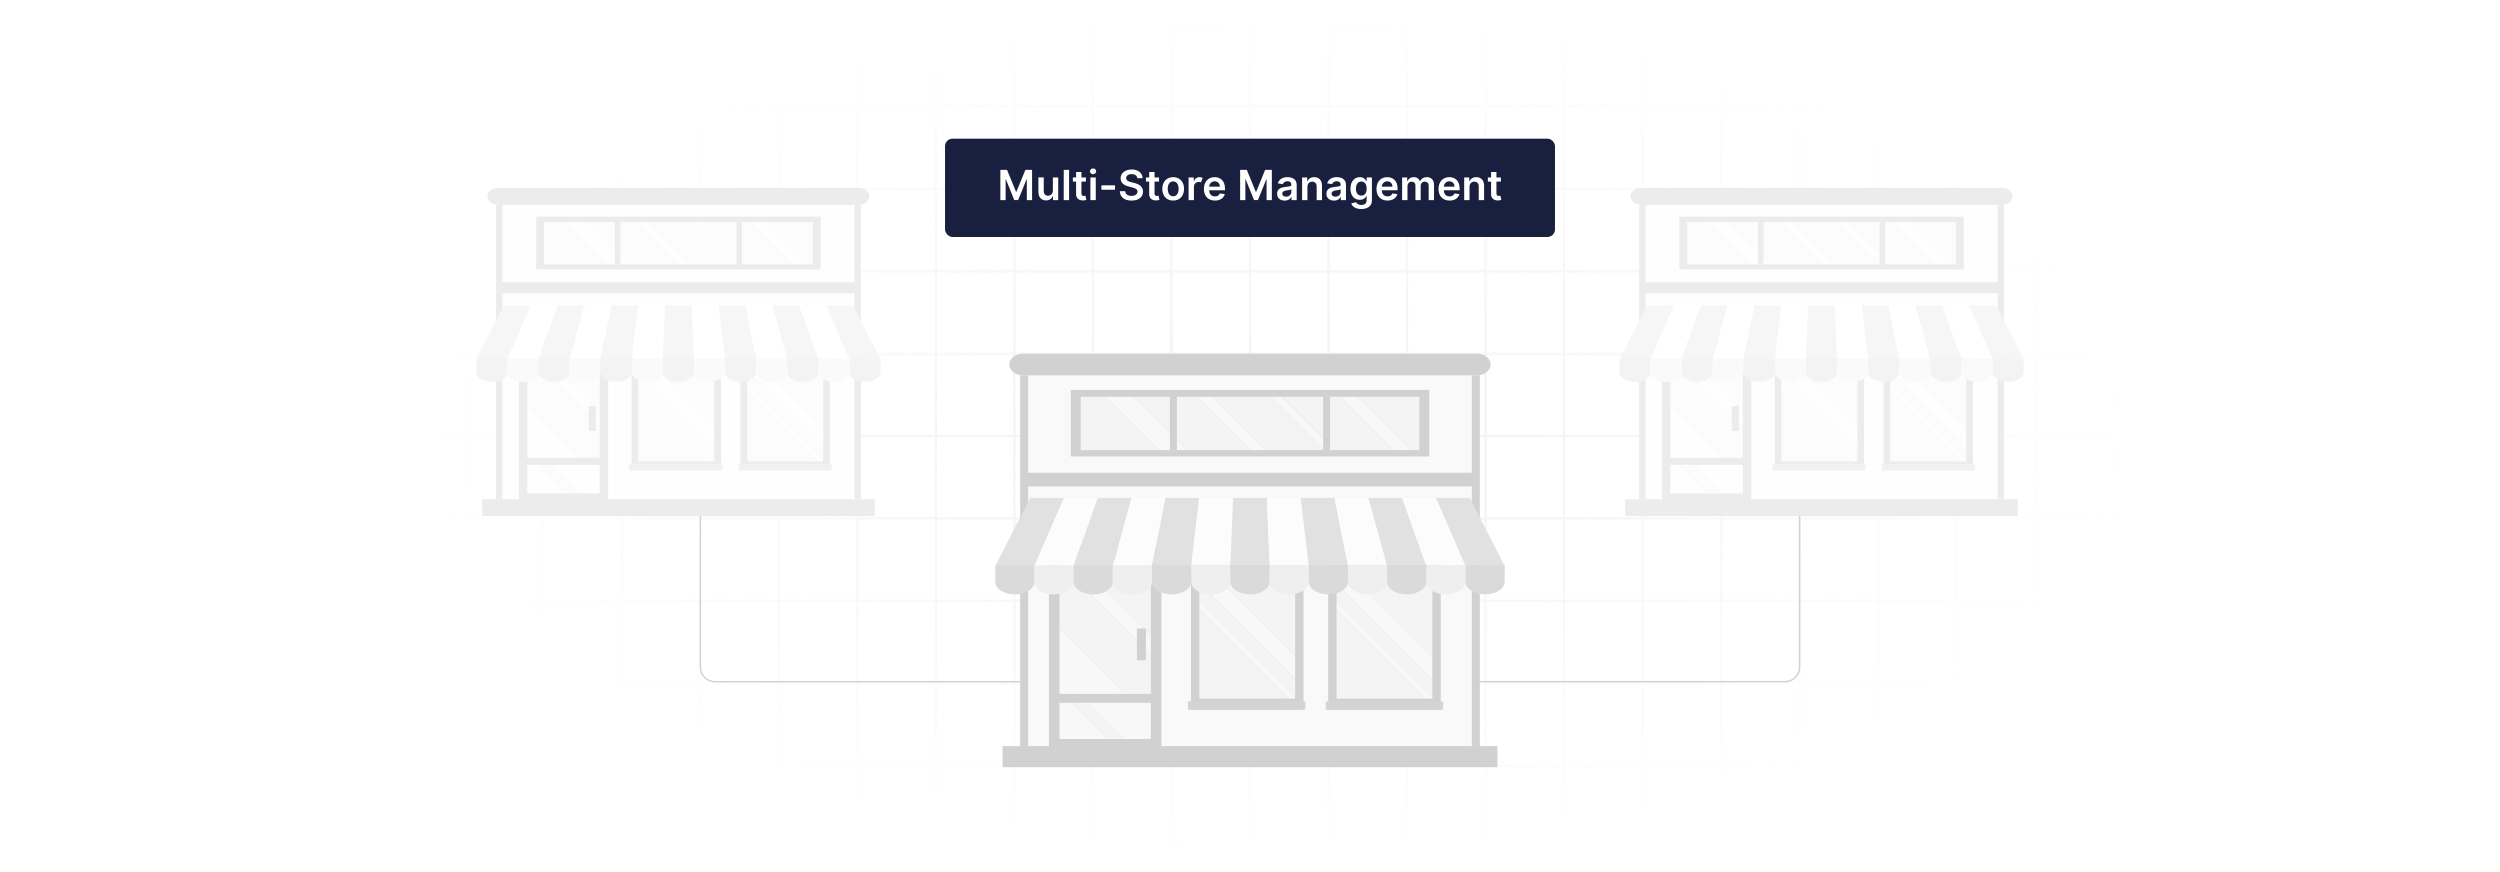 <?xml version="1.0" encoding="UTF-8"?>
<svg id="Layer_1" data-name="Layer 1" xmlns="http://www.w3.org/2000/svg" xmlns:xlink="http://www.w3.org/1999/xlink" viewBox="0 0 860 300">
  <defs>
    <filter id="luminosity-invert" x="39.647" y="-.272" width="782.115" height="300.272" color-interpolation-filters="sRGB" filterUnits="userSpaceOnUse">
      <feColorMatrix result="cm" values="-1 0 0 0 1 0 -1 0 0 1 0 0 -1 0 1 0 0 0 1 0"/>
    </filter>
    <radialGradient id="radial-gradient" cx="439.235" cy="148.479" fx="439.235" fy="148.479" r="298.487" gradientTransform="translate(0 74.962) scale(1 .495)" gradientUnits="userSpaceOnUse">
      <stop offset=".123" stop-color="#000" stop-opacity=".95"/>
      <stop offset="1" stop-color="#000" stop-opacity="0"/>
    </radialGradient>
    <mask id="mask" x="39.647" y="-.272" width="782.115" height="300.272" maskUnits="userSpaceOnUse">
      <g filter="url(#luminosity-invert)">
        <rect x="39.647" y="-.272" width="782.115" height="300.272" fill="url(#radial-gradient)"/>
      </g>
    </mask>
    <filter id="drop-shadow-2" x="333.2" y="162" width="193.92" height="51.84" filterUnits="userSpaceOnUse">
      <feOffset dx="0" dy="5"/>
      <feGaussianBlur result="blur" stdDeviation="3"/>
      <feFlood flood-color="#000" flood-opacity=".1"/>
      <feComposite in2="blur" operator="in"/>
      <feComposite in="SourceGraphic"/>
    </filter>
    <filter id="drop-shadow-3" x="547.76" y="95.76" width="157.92" height="45.12" filterUnits="userSpaceOnUse">
      <feOffset dx="0" dy="5"/>
      <feGaussianBlur result="blur-2" stdDeviation="3"/>
      <feFlood flood-color="#000" flood-opacity=".1"/>
      <feComposite in2="blur-2" operator="in"/>
      <feComposite in="SourceGraphic"/>
    </filter>
    <filter id="drop-shadow-4" x="154.64" y="95.76" width="157.92" height="45.12" filterUnits="userSpaceOnUse">
      <feOffset dx="0" dy="5"/>
      <feGaussianBlur result="blur-3" stdDeviation="3"/>
      <feFlood flood-color="#000" flood-opacity=".1"/>
      <feComposite in2="blur-3" operator="in"/>
      <feComposite in="SourceGraphic"/>
    </filter>
  </defs>
  <rect y="0" width="860" height="300" fill="#fff"/>
  <g mask="url(#mask)">
    <g opacity=".4">
      <path d="M808.41,291.922H51.59V8.078h756.819v283.845ZM52.09,291.422h755.819V8.578H52.09v282.845Z" fill="#e6e6e6" stroke="#d6d6d6" stroke-miterlimit="10" stroke-width=".25"/>
      <rect x="51.84" y="36.413" width="756.319" height=".5" fill="#e6e6e6" stroke="#d6d6d6" stroke-miterlimit="10" stroke-width=".25"/>
      <rect x="51.84" y="64.747" width="756.319" height=".5" fill="#e6e6e6" stroke="#d6d6d6" stroke-miterlimit="10" stroke-width=".25"/>
      <rect x="51.84" y="93.082" width="756.319" height=".5" fill="#e6e6e6" stroke="#d6d6d6" stroke-miterlimit="10" stroke-width=".25"/>
      <rect x="51.84" y="121.415" width="756.319" height=".5" fill="none" stroke="#d6d6d6" stroke-miterlimit="10" stroke-width=".25"/>
      <rect x="51.84" y="149.75" width="756.319" height=".5" fill="#e6e6e6" stroke="#d6d6d6" stroke-miterlimit="10" stroke-width=".25"/>
      <rect x="51.84" y="178.084" width="756.319" height=".5" fill="#e6e6e6" stroke="#d6d6d6" stroke-miterlimit="10" stroke-width=".25"/>
      <rect x="51.84" y="206.418" width="756.319" height=".5" fill="#e6e6e6" stroke="#d6d6d6" stroke-miterlimit="10" stroke-width=".25"/>
      <rect x="51.84" y="234.753" width="756.319" height=".5" fill="#e6e6e6" stroke="#d6d6d6" stroke-miterlimit="10" stroke-width=".25"/>
      <rect x="51.84" y="263.087" width="756.319" height=".5" fill="#e6e6e6" stroke="#d6d6d6" stroke-miterlimit="10" stroke-width=".25"/>
      <rect x="780.898" y="8.328" width=".5" height="283.345" fill="#e6e6e6" stroke="#d6d6d6" stroke-miterlimit="10" stroke-width=".25"/>
      <rect x="753.887" y="8.328" width=".5" height="283.345" fill="#e6e6e6" stroke="#d6d6d6" stroke-miterlimit="10" stroke-width=".25"/>
      <rect x="726.875" y="8.328" width=".5" height="283.345" fill="#e6e6e6" stroke="#d6d6d6" stroke-miterlimit="10" stroke-width=".25"/>
      <rect x="699.864" y="8.328" width=".5" height="283.345" fill="#e6e6e6" stroke="#d6d6d6" stroke-miterlimit="10" stroke-width=".25"/>
      <rect x="672.852" y="8.328" width=".5" height="283.345" fill="#e6e6e6" stroke="#d6d6d6" stroke-miterlimit="10" stroke-width=".25"/>
      <rect x="645.841" y="8.328" width=".5" height="283.345" fill="#e6e6e6" stroke="#d6d6d6" stroke-miterlimit="10" stroke-width=".25"/>
      <rect x="618.83" y="8.328" width=".5" height="283.345" fill="#e6e6e6" stroke="#d6d6d6" stroke-miterlimit="10" stroke-width=".25"/>
      <rect x="591.818" y="8.328" width=".5" height="283.345" fill="#e6e6e6" stroke="#d6d6d6" stroke-miterlimit="10" stroke-width=".25"/>
      <rect x="564.807" y="8.328" width=".5" height="283.345" fill="#e6e6e6" stroke="#d6d6d6" stroke-miterlimit="10" stroke-width=".25"/>
      <rect x="537.795" y="8.328" width=".5" height="283.345" fill="#e6e6e6" stroke="#d6d6d6" stroke-miterlimit="10" stroke-width=".25"/>
      <rect x="510.784" y="8.328" width=".5" height="283.345" fill="#e6e6e6" stroke="#d6d6d6" stroke-miterlimit="10" stroke-width=".25"/>
      <rect x="483.772" y="8.328" width=".5" height="283.345" fill="#e6e6e6" stroke="#d6d6d6" stroke-miterlimit="10" stroke-width=".25"/>
      <rect x="456.761" y="8.328" width=".5" height="283.345" fill="#e6e6e6" stroke="#d6d6d6" stroke-miterlimit="10" stroke-width=".25"/>
      <rect x="429.75" y="8.328" width=".5" height="283.345" fill="#e6e6e6" stroke="#d6d6d6" stroke-miterlimit="10" stroke-width=".25"/>
      <rect x="402.738" y="8.328" width=".5" height="283.345" fill="#e6e6e6" stroke="#d6d6d6" stroke-miterlimit="10" stroke-width=".25"/>
      <rect x="375.727" y="8.328" width=".5" height="283.345" fill="#e6e6e6" stroke="#d6d6d6" stroke-miterlimit="10" stroke-width=".25"/>
      <rect x="348.716" y="8.328" width=".5" height="283.345" fill="#e6e6e6" stroke="#d6d6d6" stroke-miterlimit="10" stroke-width=".25"/>
      <rect x="321.704" y="8.328" width=".5" height="283.345" fill="#e6e6e6" stroke="#d6d6d6" stroke-miterlimit="10" stroke-width=".25"/>
      <rect x="294.693" y="8.328" width=".5" height="283.345" fill="#e6e6e6" stroke="#d6d6d6" stroke-miterlimit="10" stroke-width=".25"/>
      <rect x="267.682" y="8.328" width=".5" height="283.345" fill="#e6e6e6" stroke="#d6d6d6" stroke-miterlimit="10" stroke-width=".25"/>
      <rect x="240.67" y="8.328" width=".5" height="283.345" fill="#e6e6e6" stroke="#d6d6d6" stroke-miterlimit="10" stroke-width=".25"/>
      <rect x="213.659" y="8.328" width=".5" height="283.345" fill="#e6e6e6" stroke="#d6d6d6" stroke-miterlimit="10" stroke-width=".25"/>
      <rect x="186.648" y="8.328" width=".5" height="283.345" fill="#e6e6e6" stroke="#d6d6d6" stroke-miterlimit="10" stroke-width=".25"/>
      <rect x="159.636" y="8.328" width=".5" height="283.345" fill="#e6e6e6" stroke="#d6d6d6" stroke-miterlimit="10" stroke-width=".25"/>
      <rect x="132.625" y="8.328" width=".5" height="283.345" fill="#e6e6e6" stroke="#d6d6d6" stroke-miterlimit="10" stroke-width=".25"/>
      <rect x="105.613" y="8.328" width=".5" height="283.345" fill="#e6e6e6" stroke="#d6d6d6" stroke-miterlimit="10" stroke-width=".25"/>
      <rect x="78.602" y="8.328" width=".5" height="283.345" fill="#e6e6e6" stroke="#d6d6d6" stroke-miterlimit="10" stroke-width=".25"/>
    </g>
  </g>
  <path d="M614.049,151.214c2.778,0,5.03,2.252,5.03,5.03v73.229c0,2.778-2.252,5.03-5.03,5.03H245.951c-2.778,0-5.03-2.252-5.03-5.03v-73.229c0-2.778,2.252-5.03,5.03-5.03" fill="none" stroke="#d1d1d1" stroke-miterlimit="10" stroke-width=".5"/>
  <g id="_6" data-name="6">
    <g>
      <rect x="350.941" y="129.08" width="158.118" height="127.573" fill="#d1d1d1"/>
      <rect x="353.684" y="129.08" width="152.632" height="127.574" fill="#f9f9f9"/>
      <rect x="344.894" y="256.653" width="170.215" height="7.273" fill="#d1d1d1"/>
      <path d="M508.21,121.665h-156.421c-2.533,0-4.589,1.66-4.589,3.707,0,2.048,2.056,3.708,4.589,3.708h156.421c2.533,0,4.589-1.66,4.589-3.708,0-2.047-2.056-3.707-4.589-3.707Z" fill="#d1d1d1"/>
      <g>
        <g>
          <polygon points="469.261 134.141 462.858 134.141 441.513 134.141 437.549 134.141 416.512 134.141 410.718 134.141 387.546 134.141 377.484 134.141 368.341 134.141 368.341 157.038 396.918 157.038 406.98 157.038 430.155 157.038 435.946 157.038 456.986 157.038 460.95 157.038 482.292 157.038 488.695 157.038 491.659 157.038 491.659 134.141 469.261 134.141" fill="#d1d1d1"/>
          <g>
            <polygon points="467.089 136.493 461.042 136.493 479.401 154.854 485.451 154.854 467.089 136.493" fill="#f8f8f8"/>
            <g>
              <polygon points="417.258 136.493 435.617 154.854 455.493 154.854 437.134 136.493 417.258 136.493" fill="#f4f4f4"/>
              <polygon points="437.134 136.493 455.493 154.854 459.236 154.854 440.877 136.493 437.134 136.493" fill="#f8f8f8"/>
              <polygon points="440.877 136.493 459.236 154.854 479.401 154.854 461.042 136.493 440.877 136.493" fill="#f4f4f4"/>
              <polygon points="488.251 154.854 488.251 136.493 467.089 136.493 485.451 154.854 488.251 154.854" fill="#f4f4f4"/>
              <polygon points="411.785 136.493 430.144 154.854 435.617 154.854 417.258 136.493 411.785 136.493" fill="#f8f8f8"/>
              <polygon points="389.893 136.493 408.255 154.854 430.144 154.854 411.785 136.493 389.893 136.493" fill="#f4f4f4"/>
              <polygon points="380.389 136.493 398.748 154.854 408.255 154.854 389.893 136.493 380.389 136.493" fill="#f8f8f8"/>
              <polygon points="371.75 136.493 371.75 154.854 398.748 154.854 380.389 136.493 371.75 136.493" fill="#f4f4f4"/>
            </g>
          </g>
        </g>
        <g>
          <rect x="402.442" y="135.081" width="2.414" height="19.773" fill="#d1d1d1"/>
          <rect x="455.143" y="135.787" width="2.414" height="19.773" fill="#d1d1d1"/>
        </g>
      </g>
    </g>
    <g>
      <g>
        <rect x="360.836" y="187.726" width="38.688" height="70.373" fill="#d1d1d1"/>
        <g>
          <polygon points="395.889 193.155 370.483 193.155 395.889 218.561 395.889 193.155" fill="#f4f4f4"/>
          <polygon points="395.889 218.561 370.483 193.155 364.471 193.155 364.471 193.894 395.889 225.312 395.889 218.561" fill="#f8f8f8"/>
          <polygon points="395.889 225.312 364.471 193.894 364.471 216.219 386.937 238.687 395.889 238.687 395.889 225.312" fill="#f4f4f4"/>
          <polygon points="386.937 238.687 364.471 216.219 364.471 238.687 386.937 238.687" fill="#f8f8f8"/>
        </g>
      </g>
      <rect x="391.092" y="216.219" width="3.128" height="10.896" fill="#d1d1d1"/>
      <g>
        <polygon points="364.471 241.752 364.471 254.214 381.176 254.214 368.715 241.752 364.471 241.752" fill="#f8f8f8"/>
        <polygon points="368.715 241.752 381.176 254.214 386.886 254.214 374.425 241.752 368.715 241.752" fill="#f4f4f4"/>
        <polygon points="395.889 241.752 374.425 241.752 386.886 254.214 395.889 254.214 395.889 241.752" fill="#f8f8f8"/>
      </g>
    </g>
    <g>
      <g>
        <rect x="409.699" y="192.92" width="38.712" height="51.184" fill="#d1d1d1"/>
        <g>
          <polygon points="445.539 196.72 416.617 196.72 445.539 225.642 445.539 196.72" fill="#f4f4f4"/>
          <polygon points="445.539 233.605 412.575 200.641 412.575 206.795 445.539 239.759 445.539 233.605" fill="#f4f4f4"/>
          <polygon points="445.539 240.302 445.539 239.759 412.575 206.795 412.575 209.691 443.187 240.302 445.539 240.302" fill="#f8f8f8"/>
          <polygon points="443.187 240.302 412.575 209.691 412.575 240.302 443.187 240.302" fill="#f4f4f4"/>
          <polygon points="445.539 225.642 416.617 196.72 412.575 196.72 412.575 200.641 445.539 233.605 445.539 225.642" fill="#f8f8f8"/>
        </g>
      </g>
      <rect x="408.643" y="241.286" width="40.378" height="2.844" fill="#d4d4d4"/>
    </g>
    <g>
      <g>
        <rect x="456.903" y="192.956" width="38.71" height="51.184" fill="#d1d1d1"/>
        <g>
          <polygon points="492.74 196.757 463.817 196.757 492.74 225.678 492.74 196.757" fill="#f4f4f4"/>
          <polygon points="492.74 233.642 459.776 200.678 459.776 206.833 492.74 239.796 492.74 233.642" fill="#f4f4f4"/>
          <polygon points="492.74 240.34 492.74 239.796 459.776 206.833 459.776 209.728 490.387 240.34 492.74 240.34" fill="#f8f8f8"/>
          <polygon points="490.387 240.34 459.776 209.728 459.776 240.34 490.387 240.34" fill="#f4f4f4"/>
          <polygon points="492.74 225.678 463.817 196.757 459.776 196.757 459.776 200.678 492.74 233.642 492.74 225.678" fill="#f8f8f8"/>
        </g>
      </g>
      <rect x="456.067" y="241.324" width="40.38" height="2.843" fill="#d4d4d4"/>
    </g>
    <g filter="url(#drop-shadow-2)">
      <g>
        <polygon points="354.385 166.287 342.385 189.666 355.864 189.666 366.018 166.287 354.385 166.287" fill="#e1e1e1"/>
        <polygon points="366.018 166.287 355.886 189.62 369.362 189.62 377.651 166.287 366.018 166.287" fill="#fcfcfc"/>
        <polygon points="377.651 166.287 369.354 189.643 382.83 189.643 389.284 166.287 377.651 166.287" fill="#e1e1e1"/>
        <polygon points="389.284 166.287 382.844 189.597 396.317 189.597 400.917 166.287 389.284 166.287" fill="#fcfcfc"/>
        <polygon points="400.917 166.287 396.312 189.62 409.788 189.62 412.55 166.287 400.917 166.287" fill="#e1e1e1"/>
        <polygon points="412.55 166.287 409.794 189.574 423.264 189.574 424.183 166.287 412.55 166.287" fill="#fcfcfc"/>
        <polygon points="424.183 166.287 423.264 189.597 436.738 189.597 435.817 166.287 424.183 166.287" fill="#e1e1e1"/>
        <polygon points="435.817 166.287 436.736 189.55 450.204 189.55 447.45 166.287 435.817 166.287" fill="#fcfcfc"/>
        <polygon points="447.45 166.287 450.209 189.574 463.68 189.574 459.083 166.287 447.45 166.287" fill="#e1e1e1"/>
        <polygon points="459.083 166.287 463.669 189.527 477.138 189.527 470.716 166.287 459.083 166.287" fill="#fcfcfc"/>
        <polygon points="470.716 166.287 477.146 189.55 490.614 189.55 482.349 166.287 470.716 166.287" fill="#e1e1e1"/>
        <polygon points="482.349 166.287 490.598 189.504 504.066 189.504 493.982 166.287 482.349 166.287" fill="#fcfcfc"/>
        <polygon points="493.982 166.287 504.074 189.527 517.542 189.527 505.615 166.287 493.982 166.287" fill="#e1e1e1"/>
      </g>
      <g>
        <path d="M342.385,189.434v5.752c0,2.377,3.018,4.305,6.74,4.305,3.724,0,6.74-1.928,6.74-4.305v-5.752h-13.479Z" fill="#dadada"/>
        <path d="M355.864,189.434v5.743c0,2.378,3.018,4.305,6.739,4.305,3.724,0,6.74-1.927,6.74-4.305v-5.743h-13.479Z" fill="#efefef"/>
        <path d="M369.343,189.434v5.747c0,2.378,3.018,4.305,6.74,4.305,3.724,0,6.742-1.927,6.742-4.305v-5.747h-13.482Z" fill="#dadada"/>
        <path d="M382.825,189.434v5.739c0,2.377,3.015,4.305,6.737,4.305,3.724,0,6.74-1.928,6.74-4.305v-5.739h-13.476Z" fill="#efefef"/>
        <path d="M396.301,189.434v5.743c0,2.378,3.018,4.305,6.739,4.305,3.724,0,6.742-1.927,6.742-4.305v-5.743h-13.482Z" fill="#dadada"/>
        <path d="M409.783,189.434v5.733c0,2.378,3.015,4.305,6.737,4.305,3.724,0,6.742-1.927,6.742-4.305v-5.733h-13.479Z" fill="#efefef"/>
        <path d="M423.262,189.434v5.739c0,2.377,3.015,4.305,6.739,4.305,3.722,0,6.74-1.928,6.74-4.305v-5.739h-13.479Z" fill="#dadada"/>
        <path d="M436.741,189.434v5.729c0,2.377,3.015,4.305,6.739,4.305,3.721,0,6.74-1.928,6.74-4.305v-5.729h-13.479Z" fill="#efefef"/>
        <path d="M450.22,189.434v5.733c0,2.378,3.015,4.305,6.74,4.305,3.721,0,6.74-1.927,6.74-4.305v-5.733h-13.479Z" fill="#dadada"/>
        <path d="M463.699,189.434v5.723c0,2.378,3.015,4.305,6.739,4.305,3.722,0,6.74-1.927,6.74-4.305v-5.723h-13.479Z" fill="#efefef"/>
        <path d="M477.178,189.434v5.729c0,2.377,3.015,4.305,6.74,4.305,3.721,0,6.74-1.928,6.74-4.305v-5.729h-13.479Z" fill="#dadada"/>
        <path d="M490.657,189.434v5.72c0,2.377,3.015,4.305,6.74,4.305,3.721,0,6.74-1.928,6.74-4.305v-5.72h-13.479Z" fill="#efefef"/>
        <path d="M504.136,189.434v5.723c0,2.378,3.015,4.305,6.739,4.305,3.722,0,6.74-1.927,6.74-4.305v-5.723h-13.479Z" fill="#dadada"/>
      </g>
    </g>
    <rect x="351.617" y="162.62" width="155.108" height="4.708" fill="#d1d1d1"/>
  </g>
  <g id="_6-2" data-name="6">
    <g>
      <rect x="563.87" y="70.499" width="125.488" height="101.246" fill="#ececec"/>
      <rect x="566.048" y="70.499" width="121.134" height="101.247" fill="#fefefe"/>
      <rect x="559.072" y="171.744" width="135.088" height="5.772" fill="#ececec"/>
      <path d="M688.685,64.614h-124.141c-2.01,0-3.642,1.317-3.642,2.942,0,1.625,1.632,2.943,3.642,2.943h124.141c2.01,0,3.642-1.317,3.642-2.943,0-1.624-1.632-2.942-3.642-2.942Z" fill="#ececec"/>
      <g>
        <g>
          <polygon points="657.773 74.515 652.692 74.515 635.752 74.515 632.606 74.515 615.91 74.515 611.312 74.515 592.922 74.515 584.936 74.515 577.679 74.515 577.679 92.687 600.36 92.687 608.345 92.687 626.737 92.687 631.333 92.687 648.032 92.687 651.178 92.687 668.115 92.687 673.197 92.687 675.549 92.687 675.549 74.515 657.773 74.515" fill="#ececec"/>
          <g>
            <polygon points="656.049 76.382 651.25 76.382 665.821 90.954 670.622 90.954 656.049 76.382" fill="#fefefe"/>
            <g>
              <polygon points="616.502 76.382 631.072 90.954 646.847 90.954 632.276 76.382 616.502 76.382" fill="#fcfcfc"/>
              <polygon points="632.276 76.382 646.847 90.954 649.817 90.954 635.247 76.382 632.276 76.382" fill="#fefefe"/>
              <polygon points="635.247 76.382 649.817 90.954 665.821 90.954 651.25 76.382 635.247 76.382" fill="#fcfcfc"/>
              <polygon points="672.844 90.954 672.844 76.382 656.049 76.382 670.622 90.954 672.844 90.954" fill="#fcfcfc"/>
              <polygon points="612.158 76.382 626.729 90.954 631.072 90.954 616.502 76.382 612.158 76.382" fill="#fefefe"/>
              <polygon points="594.784 76.382 609.357 90.954 626.729 90.954 612.158 76.382 594.784 76.382" fill="#fcfcfc"/>
              <polygon points="587.241 76.382 601.812 90.954 609.357 90.954 594.784 76.382 587.241 76.382" fill="#fefefe"/>
              <polygon points="580.385 76.382 580.385 90.954 601.812 90.954 587.241 76.382 580.385 76.382" fill="#fcfcfc"/>
            </g>
          </g>
        </g>
        <g>
          <rect x="604.744" y="75.261" width="1.916" height="15.692" fill="#ececec"/>
          <rect x="646.569" y="75.822" width="1.916" height="15.692" fill="#ececec"/>
        </g>
      </g>
    </g>
    <g>
      <g>
        <rect x="571.723" y="117.042" width="30.704" height="55.85" fill="#ececec"/>
        <g>
          <polygon points="599.543 121.351 579.38 121.351 599.543 141.514 599.543 121.351" fill="#fcfcfc"/>
          <polygon points="599.543 141.514 579.38 121.351 574.609 121.351 574.609 121.937 599.543 146.871 599.543 141.514" fill="#fefefe"/>
          <polygon points="599.543 146.871 574.609 121.937 574.609 139.655 592.438 157.486 599.543 157.486 599.543 146.871" fill="#fcfcfc"/>
          <polygon points="592.438 157.486 574.609 139.655 574.609 157.486 592.438 157.486" fill="#fefefe"/>
        </g>
      </g>
      <rect x="595.736" y="139.655" width="2.483" height="8.648" fill="#ececec"/>
      <g>
        <polygon points="574.609 159.919 574.609 169.809 587.866 169.809 577.977 159.919 574.609 159.919" fill="#fefefe"/>
        <polygon points="577.977 159.919 587.866 169.809 592.397 169.809 582.509 159.919 577.977 159.919" fill="#fcfcfc"/>
        <polygon points="599.543 159.919 582.509 159.919 592.397 169.809 599.543 169.809 599.543 159.919" fill="#fefefe"/>
      </g>
    </g>
    <g>
      <g>
        <rect x="610.503" y="121.164" width="30.723" height="40.621" fill="#ececec"/>
        <g>
          <polygon points="638.947 124.18 615.993 124.18 638.947 147.133 638.947 124.18" fill="#fcfcfc"/>
          <polygon points="638.947 153.453 612.785 127.292 612.785 132.176 638.947 158.337 638.947 153.453" fill="#fcfcfc"/>
          <polygon points="638.947 158.768 638.947 158.337 612.785 132.176 612.785 134.475 637.08 158.768 638.947 158.768" fill="#fefefe"/>
          <polygon points="637.08 158.768 612.785 134.475 612.785 158.768 637.08 158.768" fill="#fcfcfc"/>
          <polygon points="638.947 147.133 615.993 124.18 612.785 124.18 612.785 127.292 638.947 153.453 638.947 147.133" fill="#fefefe"/>
        </g>
      </g>
      <rect x="609.665" y="159.549" width="32.045" height="2.257" fill="#f1f1f1"/>
    </g>
    <g>
      <g>
        <rect x="647.965" y="121.193" width="30.721" height="40.621" fill="#ececec"/>
        <g>
          <polygon points="676.407 124.209 653.453 124.209 676.407 147.162 676.407 124.209" fill="#fcfcfc"/>
          <polygon points="676.407 153.483 650.245 127.321 650.245 132.206 676.407 158.366 676.407 153.483" fill="#fcfcfc"/>
          <polygon points="676.407 158.798 676.407 158.366 650.245 132.206 650.245 134.504 674.54 158.798 676.407 158.798" fill="#fefefe"/>
          <polygon points="674.54 158.798 650.245 134.504 650.245 158.798 674.54 158.798" fill="#fcfcfc"/>
          <polygon points="676.407 147.162 653.453 124.209 650.245 124.209 650.245 127.321 676.407 153.483 676.407 147.162" fill="#fefefe"/>
        </g>
      </g>
      <rect x="647.302" y="159.579" width="32.047" height="2.256" fill="#f1f1f1"/>
    </g>
    <g filter="url(#drop-shadow-3)">
      <g>
        <polygon points="566.604 100.028 557.08 118.582 567.778 118.582 575.836 100.028 566.604 100.028" fill="#f6f6f6"/>
        <polygon points="575.836 100.028 567.795 118.545 578.49 118.545 585.069 100.028 575.836 100.028" fill="#fff"/>
        <polygon points="585.069 100.028 578.484 118.563 589.179 118.563 594.301 100.028 585.069 100.028" fill="#f6f6f6"/>
        <polygon points="594.301 100.028 589.19 118.527 599.883 118.527 603.533 100.028 594.301 100.028" fill="#fff"/>
        <polygon points="603.533 100.028 599.879 118.545 610.574 118.545 612.766 100.028 603.533 100.028" fill="#f6f6f6"/>
        <polygon points="612.766 100.028 610.578 118.509 621.269 118.509 621.998 100.028 612.766 100.028" fill="#fff"/>
        <polygon points="621.998 100.028 621.269 118.527 631.962 118.527 631.231 100.028 621.998 100.028" fill="#f6f6f6"/>
        <polygon points="631.231 100.028 631.96 118.49 642.649 118.49 640.463 100.028 631.231 100.028" fill="#fff"/>
        <polygon points="640.463 100.028 642.653 118.509 653.344 118.509 649.695 100.028 640.463 100.028" fill="#f6f6f6"/>
        <polygon points="649.695 100.028 653.335 118.471 664.024 118.471 658.928 100.028 649.695 100.028" fill="#fff"/>
        <polygon points="658.928 100.028 664.031 118.49 674.72 118.49 668.16 100.028 658.928 100.028" fill="#f6f6f6"/>
        <polygon points="668.16 100.028 674.707 118.453 685.395 118.453 677.393 100.028 668.16 100.028" fill="#fff"/>
        <polygon points="677.393 100.028 685.402 118.471 696.091 118.471 686.625 100.028 677.393 100.028" fill="#f6f6f6"/>
      </g>
      <g>
        <path d="M557.08,118.397v4.565c0,1.886,2.395,3.416,5.349,3.416,2.956,0,5.349-1.53,5.349-3.416v-4.565h-10.697Z" fill="#f3f3f3"/>
        <path d="M567.778,118.397v4.558c0,1.887,2.395,3.416,5.348,3.416,2.956,0,5.349-1.529,5.349-3.416v-4.558h-10.697Z" fill="#fafafa"/>
        <path d="M578.475,118.397v4.561c0,1.887,2.395,3.417,5.349,3.417,2.956,0,5.351-1.529,5.351-3.417v-4.561h-10.7Z" fill="#f3f3f3"/>
        <path d="M589.175,118.397v4.554c0,1.886,2.393,3.417,5.346,3.417,2.956,0,5.349-1.53,5.349-3.417v-4.554h-10.695Z" fill="#fafafa"/>
        <path d="M599.87,118.397v4.558c0,1.887,2.395,3.416,5.348,3.416,2.956,0,5.351-1.529,5.351-3.416v-4.558h-10.699Z" fill="#f3f3f3"/>
        <path d="M610.569,118.397v4.55c0,1.887,2.393,3.417,5.346,3.417,2.956,0,5.351-1.529,5.351-3.417v-4.55h-10.697Z" fill="#fafafa"/>
        <path d="M621.267,118.397v4.554c0,1.886,2.393,3.417,5.348,3.417,2.954,0,5.349-1.53,5.349-3.417v-4.554h-10.697Z" fill="#f3f3f3"/>
        <path d="M631.964,118.397v4.547c0,1.886,2.393,3.416,5.349,3.416,2.953,0,5.349-1.53,5.349-3.416v-4.547h-10.697Z" fill="#fafafa"/>
        <path d="M642.662,118.397v4.55c0,1.887,2.393,3.417,5.349,3.417,2.953,0,5.349-1.529,5.349-3.417v-4.55h-10.697Z" fill="#f3f3f3"/>
        <path d="M653.359,118.397v4.542c0,1.887,2.393,3.417,5.348,3.417,2.954,0,5.349-1.529,5.349-3.417v-4.542h-10.697Z" fill="#fafafa"/>
        <path d="M664.056,118.397v4.547c0,1.886,2.393,3.416,5.349,3.416,2.953,0,5.349-1.53,5.349-3.416v-4.547h-10.697Z" fill="#f3f3f3"/>
        <path d="M674.754,118.397v4.539c0,1.886,2.393,3.416,5.349,3.416,2.953,0,5.349-1.53,5.349-3.416v-4.539h-10.697Z" fill="#fafafa"/>
        <path d="M685.451,118.397v4.542c0,1.887,2.393,3.417,5.348,3.417,2.954,0,5.349-1.529,5.349-3.417v-4.542h-10.697Z" fill="#f3f3f3"/>
      </g>
    </g>
    <rect x="564.407" y="97.117" width="123.099" height="3.736" fill="#ececec"/>
  </g>
  <g id="_6-3" data-name="6">
    <g>
      <rect x="170.642" y="70.499" width="125.488" height="101.246" fill="#ececec"/>
      <rect x="172.819" y="70.499" width="121.134" height="101.247" fill="#fefefe"/>
      <rect x="165.843" y="171.744" width="135.088" height="5.772" fill="#ececec"/>
      <path d="M295.456,64.614h-124.141c-2.01,0-3.642,1.317-3.642,2.942,0,1.625,1.632,2.943,3.642,2.943h124.141c2.01,0,3.642-1.317,3.642-2.943,0-1.624-1.632-2.942-3.642-2.942Z" fill="#ececec"/>
      <g>
        <g>
          <polygon points="264.544 74.515 259.463 74.515 242.523 74.515 239.377 74.515 222.681 74.515 218.083 74.515 199.693 74.515 191.707 74.515 184.451 74.515 184.451 92.687 207.131 92.687 215.117 92.687 233.509 92.687 238.104 92.687 254.803 92.687 257.949 92.687 274.887 92.687 279.968 92.687 282.321 92.687 282.321 74.515 264.544 74.515" fill="#ececec"/>
          <g>
            <polygon points="262.821 76.382 258.022 76.382 272.592 90.954 277.393 90.954 262.821 76.382" fill="#fefefe"/>
            <g>
              <polygon points="223.273 76.382 237.844 90.954 253.618 90.954 239.048 76.382 223.273 76.382" fill="#fcfcfc"/>
              <polygon points="239.048 76.382 253.618 90.954 256.589 90.954 242.018 76.382 239.048 76.382" fill="#fefefe"/>
              <polygon points="242.018 76.382 256.589 90.954 272.592 90.954 258.022 76.382 242.018 76.382" fill="#fcfcfc"/>
              <polygon points="279.615 90.954 279.615 76.382 262.821 76.382 277.393 90.954 279.615 90.954" fill="#fcfcfc"/>
              <polygon points="218.93 76.382 233.5 90.954 237.844 90.954 223.273 76.382 218.93 76.382" fill="#fefefe"/>
              <polygon points="201.555 76.382 216.128 90.954 233.5 90.954 218.93 76.382 201.555 76.382" fill="#fcfcfc"/>
              <polygon points="194.012 76.382 208.583 90.954 216.128 90.954 201.555 76.382 194.012 76.382" fill="#fefefe"/>
              <polygon points="187.156 76.382 187.156 90.954 208.583 90.954 194.012 76.382 187.156 76.382" fill="#fcfcfc"/>
            </g>
          </g>
        </g>
        <g>
          <rect x="211.515" y="75.261" width="1.916" height="15.692" fill="#ececec"/>
          <rect x="253.34" y="75.822" width="1.916" height="15.692" fill="#ececec"/>
        </g>
      </g>
    </g>
    <g>
      <g>
        <rect x="178.495" y="117.042" width="30.704" height="55.85" fill="#ececec"/>
        <g>
          <polygon points="206.314 121.351 186.151 121.351 206.314 141.514 206.314 121.351" fill="#fcfcfc"/>
          <polygon points="206.314 141.514 186.151 121.351 181.38 121.351 181.38 121.937 206.314 146.871 206.314 141.514" fill="#fefefe"/>
          <polygon points="206.314 146.871 181.38 121.937 181.38 139.655 199.209 157.486 206.314 157.486 206.314 146.871" fill="#fcfcfc"/>
          <polygon points="199.209 157.486 181.38 139.655 181.38 157.486 199.209 157.486" fill="#fefefe"/>
        </g>
      </g>
      <rect x="202.507" y="139.655" width="2.483" height="8.648" fill="#ececec"/>
      <g>
        <polygon points="181.38 159.919 181.38 169.809 194.637 169.809 184.748 159.919 181.38 159.919" fill="#fefefe"/>
        <polygon points="184.748 159.919 194.637 169.809 199.169 169.809 189.28 159.919 184.748 159.919" fill="#fcfcfc"/>
        <polygon points="206.314 159.919 189.28 159.919 199.169 169.809 206.314 169.809 206.314 159.919" fill="#fefefe"/>
      </g>
    </g>
    <g>
      <g>
        <rect x="217.274" y="121.164" width="30.723" height="40.621" fill="#ececec"/>
        <g>
          <polygon points="245.718 124.18 222.764 124.18 245.718 147.133 245.718 124.18" fill="#fcfcfc"/>
          <polygon points="245.718 153.453 219.556 127.292 219.556 132.176 245.718 158.337 245.718 153.453" fill="#fcfcfc"/>
          <polygon points="245.718 158.768 245.718 158.337 219.556 132.176 219.556 134.475 243.851 158.768 245.718 158.768" fill="#fefefe"/>
          <polygon points="243.851 158.768 219.556 134.475 219.556 158.768 243.851 158.768" fill="#fcfcfc"/>
          <polygon points="245.718 147.133 222.764 124.18 219.556 124.18 219.556 127.292 245.718 153.453 245.718 147.133" fill="#fefefe"/>
        </g>
      </g>
      <rect x="216.436" y="159.549" width="32.045" height="2.257" fill="#f1f1f1"/>
    </g>
    <g>
      <g>
        <rect x="254.737" y="121.193" width="30.721" height="40.621" fill="#ececec"/>
        <g>
          <polygon points="283.178 124.209 260.224 124.209 283.178 147.162 283.178 124.209" fill="#fcfcfc"/>
          <polygon points="283.178 153.483 257.016 127.321 257.016 132.206 283.178 158.366 283.178 153.483" fill="#fcfcfc"/>
          <polygon points="283.178 158.798 283.178 158.366 257.016 132.206 257.016 134.504 281.311 158.798 283.178 158.798" fill="#fefefe"/>
          <polygon points="281.311 158.798 257.016 134.504 257.016 158.798 281.311 158.798" fill="#fcfcfc"/>
          <polygon points="283.178 147.162 260.224 124.209 257.016 124.209 257.016 127.321 283.178 153.483 283.178 147.162" fill="#fefefe"/>
        </g>
      </g>
      <rect x="254.073" y="159.579" width="32.047" height="2.256" fill="#f1f1f1"/>
    </g>
    <g filter="url(#drop-shadow-4)">
      <g>
        <polygon points="173.375 100.028 163.852 118.582 174.549 118.582 182.607 100.028 173.375 100.028" fill="#f6f6f6"/>
        <polygon points="182.607 100.028 174.566 118.545 185.261 118.545 191.84 100.028 182.607 100.028" fill="#fff"/>
        <polygon points="191.84 100.028 185.255 118.563 195.95 118.563 201.072 100.028 191.84 100.028" fill="#f6f6f6"/>
        <polygon points="201.072 100.028 195.961 118.527 206.654 118.527 210.305 100.028 201.072 100.028" fill="#fff"/>
        <polygon points="210.305 100.028 206.65 118.545 217.345 118.545 219.537 100.028 210.305 100.028" fill="#f6f6f6"/>
        <polygon points="219.537 100.028 217.349 118.509 228.04 118.509 228.769 100.028 219.537 100.028" fill="#fff"/>
        <polygon points="228.769 100.028 228.04 118.527 238.733 118.527 238.002 100.028 228.769 100.028" fill="#f6f6f6"/>
        <polygon points="238.002 100.028 238.731 118.49 249.42 118.49 247.234 100.028 238.002 100.028" fill="#fff"/>
        <polygon points="247.234 100.028 249.424 118.509 260.115 118.509 256.467 100.028 247.234 100.028" fill="#f6f6f6"/>
        <polygon points="256.467 100.028 260.107 118.471 270.796 118.471 265.699 100.028 256.467 100.028" fill="#fff"/>
        <polygon points="265.699 100.028 270.802 118.49 281.491 118.49 274.932 100.028 265.699 100.028" fill="#f6f6f6"/>
        <polygon points="274.932 100.028 281.478 118.453 292.167 118.453 284.164 100.028 274.932 100.028" fill="#fff"/>
        <polygon points="284.164 100.028 292.173 118.471 302.862 118.471 293.397 100.028 284.164 100.028" fill="#f6f6f6"/>
      </g>
      <g>
        <path d="M163.852,118.397v4.565c0,1.886,2.395,3.416,5.349,3.416,2.956,0,5.349-1.53,5.349-3.416v-4.565h-10.697Z" fill="#f3f3f3"/>
        <path d="M174.549,118.397v4.558c0,1.887,2.395,3.416,5.348,3.416,2.956,0,5.349-1.529,5.349-3.416v-4.558h-10.697Z" fill="#fafafa"/>
        <path d="M185.246,118.397v4.561c0,1.887,2.395,3.417,5.349,3.417,2.956,0,5.351-1.529,5.351-3.417v-4.561h-10.7Z" fill="#f3f3f3"/>
        <path d="M195.946,118.397v4.554c0,1.886,2.393,3.417,5.346,3.417,2.956,0,5.349-1.53,5.349-3.417v-4.554h-10.695Z" fill="#fafafa"/>
        <path d="M206.641,118.397v4.558c0,1.887,2.395,3.416,5.348,3.416,2.956,0,5.351-1.529,5.351-3.416v-4.558h-10.699Z" fill="#f3f3f3"/>
        <path d="M217.341,118.397v4.55c0,1.887,2.393,3.417,5.346,3.417,2.956,0,5.351-1.529,5.351-3.417v-4.55h-10.697Z" fill="#fafafa"/>
        <path d="M228.038,118.397v4.554c0,1.886,2.393,3.417,5.348,3.417,2.954,0,5.349-1.53,5.349-3.417v-4.554h-10.697Z" fill="#f3f3f3"/>
        <path d="M238.735,118.397v4.547c0,1.886,2.393,3.416,5.349,3.416,2.953,0,5.349-1.53,5.349-3.416v-4.547h-10.697Z" fill="#fafafa"/>
        <path d="M249.433,118.397v4.55c0,1.887,2.393,3.417,5.349,3.417,2.953,0,5.349-1.529,5.349-3.417v-4.55h-10.697Z" fill="#f3f3f3"/>
        <path d="M260.13,118.397v4.542c0,1.887,2.393,3.417,5.348,3.417,2.954,0,5.349-1.529,5.349-3.417v-4.542h-10.697Z" fill="#fafafa"/>
        <path d="M270.827,118.397v4.547c0,1.886,2.393,3.416,5.349,3.416,2.953,0,5.349-1.53,5.349-3.416v-4.547h-10.697Z" fill="#f3f3f3"/>
        <path d="M281.525,118.397v4.539c0,1.886,2.393,3.416,5.349,3.416,2.953,0,5.349-1.53,5.349-3.416v-4.539h-10.697Z" fill="#fafafa"/>
        <path d="M292.222,118.397v4.542c0,1.887,2.393,3.417,5.348,3.417,2.954,0,5.349-1.529,5.349-3.417v-4.542h-10.697Z" fill="#f3f3f3"/>
      </g>
    </g>
    <rect x="171.179" y="97.117" width="123.099" height="3.736" fill="#ececec"/>
  </g>
  <g>
    <rect x="325.085" y="47.704" width="209.83" height="33.821" rx="2.595" ry="2.595" fill="#191f3f"/>
    <g>
      <path d="M346.426,58.438l3.09,7.541h.122l3.089-7.541h2.307v10.406h-1.809v-7.149h-.097l-2.876,7.119h-1.352l-2.876-7.134h-.096v7.164h-1.809v-10.406h2.307Z" fill="#fff"/>
      <path d="M362.186,61.039h1.839v7.805h-1.783v-1.387h-.082c-.355.874-1.179,1.488-2.347,1.488-1.535,0-2.602-1.062-2.602-2.937v-4.97h1.839v4.685c0,.991.589,1.616,1.473,1.616.813,0,1.662-.589,1.662-1.778v-4.522Z" fill="#fff"/>
      <path d="M367.764,68.844h-1.839v-10.406h1.839v10.406Z" fill="#fff"/>
      <path d="M373.555,62.462h-1.54v4.035c0,.742.371.904.834.904.229,0,.437-.045.539-.071l.31,1.438c-.198.066-.559.168-1.083.183-1.382.041-2.449-.681-2.439-2.149v-4.339h-1.108v-1.423h1.108v-1.87h1.839v1.87h1.54v1.423Z" fill="#fff"/>
      <path d="M374.958,58.935c0-.554.477-1.001,1.067-1.001.584,0,1.062.447,1.062,1.001,0,.549-.477.996-1.062.996-.59,0-1.067-.447-1.067-.996ZM375.101,61.039h1.839v7.805h-1.839v-7.805Z" fill="#fff"/>
      <path d="M383.565,65.267h-4.685v-1.514h4.685v1.514Z" fill="#fff"/>
      <path d="M389.282,59.891c-1.179,0-1.88.574-1.885,1.356-.01.869.915,1.23,1.768,1.433l.976.244c1.565.371,3.054,1.194,3.059,2.998-.005,1.835-1.454,3.079-3.948,3.079-2.424,0-3.963-1.164-4.04-3.231h1.855c.076,1.092.991,1.621,2.17,1.621,1.23,0,2.073-.594,2.078-1.483-.005-.808-.747-1.159-1.87-1.443l-1.184-.305c-1.712-.442-2.774-1.301-2.774-2.795-.005-1.839,1.636-3.069,3.821-3.069,2.216,0,3.714,1.245,3.75,3.003h-1.814c-.096-.884-.838-1.407-1.961-1.407Z" fill="#fff"/>
      <path d="M398.702,62.462h-1.54v4.035c0,.742.371.904.834.904.229,0,.437-.045.539-.071l.31,1.438c-.198.066-.559.168-1.083.183-1.382.041-2.449-.681-2.439-2.149v-4.339h-1.108v-1.423h1.108v-1.87h1.839v1.87h1.54v1.423Z" fill="#fff"/>
      <path d="M399.831,64.972c0-2.418,1.453-4.035,3.74-4.035s3.74,1.616,3.74,4.035c0,2.414-1.453,4.024-3.74,4.024s-3.74-1.611-3.74-4.024ZM405.445,64.967c0-1.428-.62-2.571-1.865-2.571-1.266,0-1.885,1.143-1.885,2.571s.62,2.556,1.885,2.556c1.245,0,1.865-1.128,1.865-2.556Z" fill="#fff"/>
      <path d="M408.874,61.039h1.783v1.301h.082c.284-.904,1.026-1.412,1.926-1.412.421,0,.772.111,1.046.284l-.569,1.524c-.198-.091-.427-.163-.727-.163-.96,0-1.702.696-1.702,1.682v4.588h-1.839v-7.805Z" fill="#fff"/>
      <path d="M414.139,64.987c0-2.408,1.458-4.05,3.694-4.05,1.921,0,3.567,1.205,3.567,3.943v.564h-5.436c.015,1.336.803,2.119,1.992,2.119.792,0,1.402-.346,1.651-1.006l1.717.193c-.325,1.357-1.575,2.246-3.394,2.246-2.353,0-3.791-1.56-3.791-4.009ZM419.636,64.205c-.01-1.062-.721-1.835-1.778-1.835-1.098,0-1.835.838-1.89,1.835h3.668Z" fill="#fff"/>
      <path d="M428.906,58.438l3.09,7.541h.122l3.089-7.541h2.307v10.406h-1.809v-7.149h-.097l-2.876,7.119h-1.352l-2.876-7.134h-.096v7.164h-1.809v-10.406h2.307Z" fill="#fff"/>
      <path d="M439.326,66.654c0-1.758,1.448-2.21,2.963-2.373,1.377-.147,1.931-.173,1.931-.701v-.031c0-.767-.468-1.204-1.321-1.204-.899,0-1.418.458-1.601.991l-1.718-.244c.407-1.422,1.667-2.154,3.309-2.154,1.488,0,3.17.62,3.17,2.683v5.223h-1.768v-1.072h-.061c-.335.655-1.066,1.23-2.291,1.23-1.489,0-2.612-.813-2.612-2.347ZM444.225,66.044v-.92c-.239.193-1.204.315-1.687.381-.823.117-1.438.411-1.438,1.118,0,.676.549,1.026,1.316,1.026,1.107,0,1.809-.737,1.809-1.605Z" fill="#fff"/>
      <path d="M449.761,68.844h-1.839v-7.805h1.758v1.326h.092c.355-.869,1.158-1.428,2.327-1.428,1.61,0,2.678,1.067,2.673,2.937v4.969h-1.84v-4.685c0-1.042-.569-1.667-1.52-1.667-.97,0-1.651.65-1.651,1.778v4.573Z" fill="#fff"/>
      <path d="M456.289,66.654c0-1.758,1.448-2.21,2.963-2.373,1.377-.147,1.931-.173,1.931-.701v-.031c0-.767-.468-1.204-1.321-1.204-.899,0-1.418.458-1.601.991l-1.718-.244c.407-1.422,1.667-2.154,3.309-2.154,1.488,0,3.17.62,3.17,2.683v5.223h-1.768v-1.072h-.061c-.335.655-1.066,1.23-2.291,1.23-1.489,0-2.612-.813-2.612-2.347ZM461.188,66.044v-.92c-.239.193-1.204.315-1.687.381-.823.117-1.438.411-1.438,1.118,0,.676.549,1.026,1.316,1.026,1.107,0,1.809-.737,1.809-1.605Z" fill="#fff"/>
      <path d="M464.834,69.962l1.656-.401c.224.427.711.95,1.819.95,1.047,0,1.809-.473,1.809-1.591v-1.478h-.092c-.284.574-.909,1.291-2.245,1.291-1.799,0-3.217-1.27-3.217-3.816,0-2.566,1.418-3.978,3.222-3.978,1.377,0,1.961.828,2.24,1.393h.102v-1.291h1.815v7.932c0,1.966-1.555,2.932-3.664,2.932-1.986,0-3.109-.879-3.444-1.941ZM470.128,64.906c0-1.478-.65-2.459-1.834-2.459-1.225,0-1.855,1.042-1.855,2.459,0,1.438.641,2.383,1.855,2.383,1.174,0,1.834-.894,1.834-2.383Z" fill="#fff"/>
      <path d="M473.506,64.987c0-2.408,1.459-4.05,3.694-4.05,1.921,0,3.567,1.205,3.567,3.943v.564h-5.438c.016,1.336.803,2.119,1.992,2.119.793,0,1.402-.346,1.651-1.006l1.718.193c-.325,1.357-1.575,2.246-3.394,2.246-2.353,0-3.791-1.56-3.791-4.009ZM479.004,64.205c-.01-1.062-.722-1.835-1.778-1.835-1.098,0-1.834.838-1.89,1.835h3.668Z" fill="#fff"/>
      <path d="M482.331,61.039h1.758v1.326h.092c.325-.889,1.107-1.428,2.154-1.428,1.052,0,1.809.544,2.108,1.428h.081c.346-.869,1.21-1.428,2.343-1.428,1.433,0,2.439.925,2.439,2.668v5.238h-1.845v-4.954c0-.965-.59-1.402-1.331-1.402-.89,0-1.413.61-1.413,1.489v4.868h-1.804v-5.03c0-.803-.533-1.326-1.31-1.326-.793,0-1.434.65-1.434,1.611v4.746h-1.839v-7.805Z" fill="#fff"/>
      <path d="M494.853,64.987c0-2.408,1.459-4.05,3.694-4.05,1.921,0,3.567,1.205,3.567,3.943v.564h-5.438c.016,1.336.803,2.119,1.992,2.119.793,0,1.402-.346,1.651-1.006l1.718.193c-.325,1.357-1.575,2.246-3.394,2.246-2.353,0-3.791-1.56-3.791-4.009ZM500.352,64.205c-.01-1.062-.722-1.835-1.778-1.835-1.098,0-1.834.838-1.89,1.835h3.668Z" fill="#fff"/>
      <path d="M505.518,68.844h-1.839v-7.805h1.758v1.326h.092c.355-.869,1.158-1.428,2.327-1.428,1.61,0,2.678,1.067,2.673,2.937v4.969h-1.84v-4.685c0-1.042-.569-1.667-1.52-1.667-.97,0-1.651.65-1.651,1.778v4.573Z" fill="#fff"/>
      <path d="M516.31,62.462h-1.54v4.035c0,.742.371.904.833.904.229,0,.438-.045.539-.071l.31,1.438c-.198.066-.559.168-1.082.183-1.382.041-2.449-.681-2.439-2.149v-4.339h-1.107v-1.423h1.107v-1.87h1.84v1.87h1.54v1.423Z" fill="#fff"/>
    </g>
  </g>
</svg>